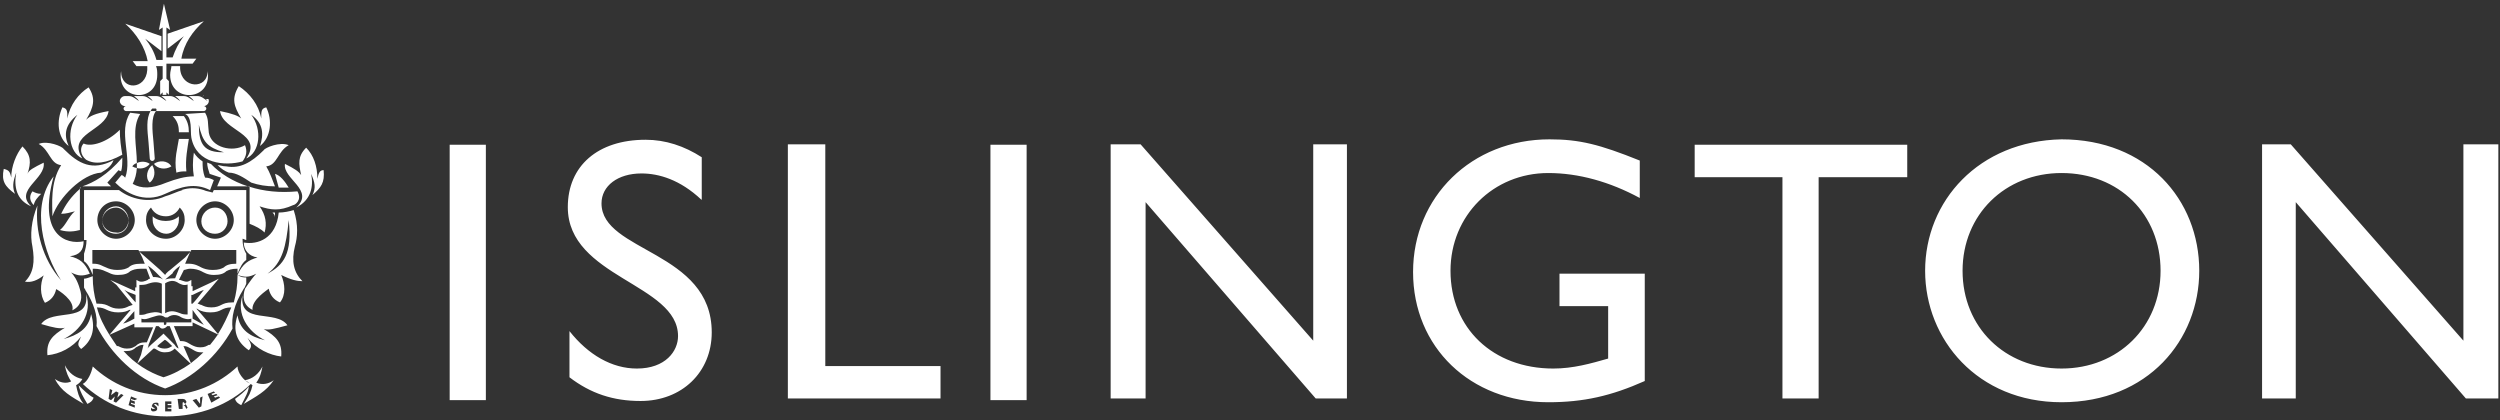 <svg version="1.2" xmlns="http://www.w3.org/2000/svg" viewBox="0 0 601 101" width="601" height="101">
	<rect x="0" y="0" width="601" height="101" fill="#333333" stroke="none"/>
	<title>islington-council-logo-svg</title>
	<style>
		.s0 { fill: #ffffff } 
	</style>
	<path id="Layer" fill-rule="evenodd" class="s0" d="m24.3 41.5c-4.5 0.3-10.2 6-11.7 10.5 0-2.7-0.6-8.1 2.1-12.3-2.7-0.3-2.7-3.6-5.4-5.1 2.1-0.9 5.7 0.6 6 1.2 3.6 3.6 6.9 5.4 12 2.7-0.6 1.5-1.5 2.1-3 3zm1.8-14.8c-0.6 4.8-10.2 5.4-6.3 11.4-3.3-1.5-3.9-6.9-1.2-10.5-3 2.4-3.3 4.8-2.1 7.5-2.7-2.1-3-6-1.5-9.3 1.2 0.3 1.2 0.9 1.2 2.7 0.6-3.3 2.7-6 5.1-7.5 1.8 2.7 1.2 4.8-0.6 7.8 0.9-0.9 2.1-1.5 5.4-2.1zm-18.6 22.9c-3.6-1.5-4.2-4.8-3.6-8.1-0.9 2.4-0.9 3.6-0.3 5.1-2.4-1.8-3.3-3-2.7-6 1.2 0.3 1.5 0.6 1.8 2.1 0-2.7 1.2-5.7 2.7-7.5 2.1 2.1 2.1 3.9 1.2 6.6 0.3-0.9 1.5-1.5 3.9-2.7 0.6 3.9-7.2 6.6-3 10.5zm11.7 19.9c0.6 1.8 0.6 3.9-1.8 5.1 0.6-2.4-3.3-4.8-3.9-5.1-0.3 1.5-1.2 2.7-2.7 3.3-1.2-1.8-1.2-4.5-0.3-6.6-1.5 1.2-3 1.8-4.5 1.5 2.1-2.1 2.4-4.8 1.8-8.4-0.6-2.7-0.3-6.3 1.2-9.9-0.6 6 1.2 12.9 5.7 18-4.2-6.3-7.5-17.8-1.8-25-3.9 14.1 3 16.5 7.2 15.6 0 2.1-0.9 3.3-3.3 3.6 2.4 0.6 3.6 1.5 4.8 4.2-1.8 0.6-2.7 0.6-4.5-0.3 0.6 0.6 1.5 1.8 2.1 4zm-0.3 23.1c1.2 1.2 2.4 2.4 3.6 3-0.3 0.9-0.9 1.2-1.5 1.5-0.9-1.5-1.8-3-2.1-4.5zm-0.6 0c0.3 1.5 0.6 3 1.8 4.5-3-1.8-5.4-3-6.9-6 1.2 0.9 2.7 1.2 3.9 0.6-0.6-0.9-1.2-2.1-1.5-3.9 0.9 1.8 2.4 3 4.2 3.3-0.3 0.6-0.9 1.2-1.5 1.5zm41.8-0.4c-0.4-0.3-0.8-0.6-1.2-0.8 1.8-0.3 3.3-1.5 4.2-3.3-0.3 1.5-0.6 2.7-1.5 3.9 1.5 0.6 3 0.3 4.2-0.6-1.8 2.7-4.2 3.9-7.2 5.7 1.2-1.8 1.8-3 2.1-4.5q-0.2-0.1-0.4-0.3 0 0 0 0-0.1 0-0.2-0.1zm-20 7.9c-8.2 0-15.1-3-20.2-7.8 1.2-0.6 2.1-2.7 2.4-4.2 4.5 4.2 10.5 6.9 17.4 6.9 6.9 0 12.9-2.7 17.4-6.9 0 1.4 1.4 3.4 3 4.1q0.1 0.1 0.2 0.1c-5.2 5.1-12.4 7.8-20.2 7.8zm5-2.1l-0.3-0.6-0.3-0.3c0.3-0.3 0.3-0.3 0.3-0.6-0.3-0.6-0.6-0.6-1.2-0.6h-0.9l0.3 2.4h0.9v-1.5c0.3-0.3 0.3 0 0.6 0.3 0 0.3 0 0.3-0.3 0.3h-0.3c0.3 0 0.3 0 0.6 0.3l0.3 0.6zm12.9-0.6c-0.6-0.3-1.2-0.6-1.5-1.5 1.2-0.9 2.4-1.8 3.3-3 0 1.2-0.9 2.7-1.8 4.5zm-28.3-2.4l-0.6-0.3-0.9 0.9 0.3-1.2-0.6-0.3-1.2 0.9 0.3-1.2-0.6-0.3-0.3 2.4 0.6 0.3 0.9-0.9-0.3 1.2 0.6 0.3zm3.3 0.9l-1.5-0.6-0.6 2.1 1.5 0.6v-0.6l-0.9-0.3v-0.3l0.9 0.3v-0.6l-0.9-0.3v-0.3l0.9 0.3zm4.2 1.5c-0.3-0.3 0-0.3 0-0.3 0.3 0 0.3 0 0.9 0.6v-0.6c0-0.3-0.3-0.3-0.6-0.3-0.6 0-0.9 0.3-0.9 0.6-0.3 0.3 0 0.3 0.3 0.6 0.3 0 0.3 0.3 0.3 0.3 0 0 0 0-0.3 0-0.3 0-0.3 0-0.6-0.3v0.6c0.3 0.3 0.3 0.3 0.6 0.3 0.6 0 0.9-0.3 0.9-0.6 0-0.6-0.3-0.6-0.6-0.9zm4 1.5v-0.6h-0.9v-0.3h0.9v-0.6h-0.9v-0.3h0.9v-0.6h-1.5v2.4zm7.5-3.6l-0.6 0.3v1.5l-0.9-1.2-0.9 0.3 1.5 1.8 0.6-0.3zm4.2 0.3l-0.3-0.3-0.9 0.3-0.3-0.3 0.9-0.3-0.3-0.3-0.9 0.3-0.3-0.3 0.9-0.3-0.3-0.3-1.5 0.6 0.9 2.1zm-33.4-11.7c-0.9-0.9-0.9-1.2 0-3-2.1 2.7-5.1 4.2-8.1 4.5-0.3-3.3 1.2-4.8 4.2-6.6-1.2 0.3-2.7 0-5.7-0.9 2.7-3.9 11.7 0 10.8-7.2 1.5 4.5-1.2 8.7-5.4 10.8 3.3-0.9 6-2.4 6.6-6 1.2 3.9 0 6.6-2.4 8.4zm-9.6-37.3c-0.9 0.9-1.5 1.5-1.8 2.7-0.9-0.9-1.2-2.1-0.3-3.3 0.6 0.3 1.2 0.6 2.1 0.6zm47.2 29.2c0.6 3.6 3 5.1 6.6 6-4.2-2.1-6.9-6.3-5.4-10.8-0.9 7.2 8.1 3.3 10.8 7.2-3.3 0.9-4.5 1.2-5.7 0.9 3 1.8 4.5 3.3 4.2 6.6-2.7-0.3-6-1.8-8.1-4.5 0.9 1.5 1.2 2.1 0.3 3-3-2.1-3.9-4.8-2.7-8.4zm-7.8-33.1c0.9 0 1.5 0.3 2.1 0.6l-0.9 2.4c-3.6-1.8-6.9-0.9-10.8 0.9-5.1 2.4-9.6-0.3-12-2.7l1.5-1.8c0.3 0 0.6 0.3 0.9 0.6 1.8-4.8-1.8-11.1 1.2-15.6l2.4 0.3c-2.1 3.3-0.8 7.7-0.8 11.8q-0.7 0.2-1.1 0.8 0.5 0.3 1.1 0.4c-0.1 1.4-0.4 2.6-1 3.8 2.1 1.2 4.5 1.2 8.1-0.3 2.4-0.9 4.5-1.5 6.6-1.5-0.3-1.8-0.3-3.6 0-5.7 0.6 0.9 1.2 1.5 2.1 2.1 0 1.2 0 2.4 0.6 3.9zm-16.4-2.3q0-0.6 0-1.2c1-0.5 2.3-0.4 3.1 0.2-0.7 0.9-1.9 1.3-3.1 1zm4.1-1c1.2-0.9 3.3-0.9 4.2 0.6-1.5 0.9-3.3 0.6-4.2-0.6zm6-7.6c0-1.5-0.3-2.7-1.5-3.9h2.7c0.9 1.2 1.2 2.4 1.2 3.9zm1.8 9.4c-0.9 0-1.5 0-2.4 0.3-0.6-3.3 0.3-6 0.6-8.1h2.4c-0.3 2.1-0.9 4.8-0.6 7.8zm23.7-1.8c2.4 1.2 3.3 1.8 3.9 2.7-0.6-2.7-0.9-4.5 1.2-6.6 1.8 1.8 2.7 4.5 2.7 7.5 0.3-1.5 0.6-2.1 1.5-2.1 0.3 3-0.6 4.2-2.7 6 0.9-1.8 0.6-3-0.3-5.1 0.6 3 0 6.3-3.6 8.1 4.6-4.2-3.3-6.9-2.7-10.5zm-0.9 26.7c0.9 2.1 1.2 4.8-0.3 6.6-1.5-0.6-2.4-1.8-2.7-3.3-0.3 0.3-4.2 2.7-3.9 5.1-2.4-1.2-2.4-3.3-1.8-5.1q1.8-2.7 2.7-3.6c-1.8 0.9-2.7 0.9-4.5 0.3 1.2-2.7 2.7-3.6 4.8-4.2-2.1-0.3-3.3-1.8-3.3-3.6 3.3 0.6 7.8-0.9 8.4-7.2 1.2 0 2.7-0.3 3.6-0.6 1.2 3.6 0.9 6.6 0.3 8.7-0.9 3.6-0.3 6.3 1.8 8.4-1.2 0-2.7-0.3-5.1-1.5zm1.8-13.2c-0.6 6.3-1.5 10.2-5.1 12.9 3.9-2.1 6-4.8 5.1-12.9zm1.1-3.6c-3.3 1.5-5.4 1.2-8.1 0.3 1.5 2.1 1.8 4.2 1.2 6.3-0.9-0.9-2.1-1.5-3.6-2.1v-8.9c3.4 1.1 7.3 1.5 11.5 1.1 1.2 2.1-0.6 3.3-1 3.3zm-10.9-4.5h-7.4l0.9-2.1q-1.4-0.5-2.7-0.9c-0.3-0.9-0.6-1.8-0.6-2.7 0.3 0 0.6 0.3 0.9 0.3 2.2 2.3 5.2 4.2 8.9 5.4zm0.4 0v0.1q-0.2 0-0.4-0.1zm-10.4-18.7c0 0.3-0.3 0.6-0.6 0.6h-11.5c0.3-0.3 0-0.6 0-0.6q-0.5 0-0.9 0-0.3 0.3-0.4 0.6h-5.9c-0.3 0-0.6-0.3-0.6-0.6 0-0.3 0.3-0.6 0.6-0.6h-0.3c-0.6 0-1.2-0.6-1.2-1.2 0-0.6 0.6-1.2 1.2-1.2h1c0.9 0 1.5 0.6 2.4 1.2-0.3-0.6-0.9-0.9-1.2-1.2h2.1c0.9 0 1.5 0.6 2.4 1.2-0.3-0.6-0.9-0.9-1.2-1.2h2.1c0.9 0 1.5 0.6 2.4 1.2-0.3-0.6-0.9-0.9-1.2-1.2h2.1c0.9 0 1.5 0.6 2.4 1.2-0.3-0.6-0.9-0.9-1.2-1.2h2.1c0.9 0 1.5 0.6 2.4 1.2-0.3-0.6-0.9-0.9-1.2-1.2h2.1c0.9 0 1.5 0.6 2.4 1.2q-0.2-0.3-0.4-0.5c0.6 0 0.7-0.1 0.7 0.5 0 0.6-0.6 1.2-1.2 1.2 0.3 0 0.6 0.3 0.6 0.6zm8.4 2.4c-1.8-3-2.4-4.8-0.6-7.8 2.7 1.8 4.8 4.5 5.4 7.8 0-1.8 0-2.4 1.2-2.7 1.5 3 1.2 7.2-1.5 9.3 0.9-2.7 0.9-5.4-2.1-7.5 2.7 3.6 2.1 9-1.2 10.5 4.2-6-5.7-6.6-6.3-11.4 3 0.6 4.5 1.2 5.1 1.8zm-13.5-1.1l4.8-0.3c0.9 1.5 0.6 2.4 0.9 4.8 0.6 3.6 5.7 4.8 8.7 3 0.6 1.5 0.3 2.7-0.6 3.9-4.2 1.2-11.1 0.6-12.3-5.7-0.3-1.6 0.3-4.9-1.5-5.7zm9.3 9.2c-3.9-1.2-5.1-2.4-6-6.6 0 4.6 1.2 6.7 6 6.6zm-4.8-13.5h-0.2c0-0.1 0.1-0.2 0.2 0q0 0 0 0zm-0.3 0h0.1c0 0-0.1 0.1-0.1 0zm-13.3-7.2h-2.6l-0.9-1.2h3.6c-0.6-3.3-2.7-6.6-5.4-9l8.7 3v3.6l-3.9-3c1.2 1.5 2.1 3 2.7 5.1h1.5v-7.8l-0.9 0.6 1.2-6.3 1.5 6.3-0.9-0.6v7.2h1.5c0.6-1.8 1.5-3.6 2.7-5.1l-3.9 3v-3.6l8.7-3c-2.7 2.4-4.8 5.4-5.4 9h3.6l-0.9 1.2h-6.3v3.6l0.6 0.6v3.3l-0.6-0.6v0.6h-0.9v-0.6l-0.6 0.6v-3.3l0.6-0.6v-3h-1.6c0.3 0.6 0.3 1.5 0.3 2.1 0 6.9-9.9 6.3-8.7-0.9 0 4.8 6 4.5 6.3-0.3q0-0.5 0-0.9zm5.5 2.1c0-0.9 0.3-1.5 0.3-2.1h2.1v0.6c0.3 4.8 6.6 5.1 6.6 0.6 1.2 7.2-9 7.8-9 0.9zm-4.9 25.9c-1.2-1.2-0.6-3.3 0.6-4.2 0.9 1.5 0.6 3.3-0.6 4.2zm-6.6-6.7c-3.9 2.1-6.6 2.4-8.7 1.2-1.5-1.2-1.5-3-0.6-3.9 1.8 0.9 5.7-0.3 8.7-3.3 0 2.2 0.3 4.3 0.6 6zm-9.6 7.6c2.7-0.9 6-2.7 9.6-6.9 0 1.2 0 2.4-0.3 3.3-0.3-0.3-0.3 0-0.6-0.3l-2.7 3q0.4 0.4 0.9 0.9zm-0.3 0.3q-0.2 0.1-0.3 0.3v-0.3zm-0.3 0.3v9.9c-1.2 0.3-2.7 0.6-4.8 0 1.5-1.2 2.1-3.3 3.6-4.5-1.2 0.3-2.1 0.6-3.3 0.6 1.1-2.3 2.3-4 4.5-6zm46.9 6.9c0-0.6-0.3-0.9-0.6-1.2 0.3 0 0.3 0 0.6 0 0 0.6 0 0.9 0 1.2zm0-7.5c-2.1 0-3.9-0.3-5.7-0.9-1.8-1.2-3.6-2.4-5.4-2.4q-1.4-0.5-2.7-1.8c0.6 0 1.2 0.3 2.1 0.3 3.3 0.6 6-0.9 9-3.9 0.3-0.6 3.9-2.1 6-1.2-2.7 1.5-2.7 4.8-5.4 5.1 0.9 1.5 1.5 3.3 2.1 4.8zm0-3c1.2 0.3 2.4 1.8 3.3 3.3-0.9 0-1.5 0-2.4 0-0.3-1.2-0.6-2.1-0.9-3.3zm-7.8 15.6q0 2.2 0.9 3.6v1.5c-0.9 0.6-1.5 1.8-2.1 3.3v-1.2c-1.5 0-2.1 0.3-2.7 0.6-0.6 0.6-1.5 0.9-3 0.9-1.5 0-2.4-0.6-3-0.9-0.6-0.3-1.5-0.6-2.7-0.6-0.6 0-1.2 0.3-1.5 0.3l-1.2 2.4h0.3c0.9 0.3 1.5 0.6 2.1 0.3l0.6-0.3v1.5h0.3v1.2l4.5-2.1 1.8-0.9-5.1 6c0.3 0 0.6 0.3 0.9 0.3 0.6 0.3 1.2 0.6 2.4 0.6 1.2 0 1.8-0.3 2.4-0.6 0.6-0.3 1.2-0.6 2.7-0.6h0.3q0.9-3.2 0.9-6.3v-0.3c0.9 0.6 1.5 0.6 2.1 0.6 0 0.6 0 0.9 0 1.5-0.3 0.6-0.3 0.9-0.6 1.2-2.4 3.9-3 6.9-2.7 9.6-3.6 6.6-9.6 12-16.2 14.4-6.9-2.4-12.9-8.1-16.5-15 0.3-2.4-0.6-5.4-2.7-8.7 0-0.3-0.3-0.3-0.3-0.6 0-0.9 0-1.5 0-2.1 0.6 0 1.2-0.3 2.1-0.6v0.3q0 3.1 0.9 6.3h0.3c1.5 0 2.1 0.3 2.7 0.6 0.6 0.3 1.2 0.6 2.4 0.6 1.2 0 1.8-0.3 2.4-0.6l0.9-0.3-3.9-4.8-1.5-1.2 6 2.7v-0.9h0.3v-1.8l0.6 0.3c0.6 0.3 1.5 0 2.1-0.3 0.3-0.3 0.3-0.3 0.6-0.3l-0.9-2.4h-1.2c-1.5 0-2.1 0.3-2.7 0.6-0.6 0.6-1.5 0.9-3 0.9-1.5 0-2.1-0.6-3-0.9-0.6-0.3-1.5-0.6-2.7-0.6h-0.3v1.5c-0.6-1.5-1.2-2.7-2.1-3.3v-1.8c0.3-0.9 0.6-2.1 0.6-3.3 0 0-0.3 0-0.6 0v-12h8.4c2.7 2.1 7.2 3.3 11.1 1.5 1.2-0.3 3-1.2 4.2-1.5h-0.3q2.7-0.9 5.4 0c0.6 0.3 1.2 0.3 2.1 0.6l0.3-0.6h7.8v12c-0.3 0-0.6-0.3-0.9-0.3zm-23.2-4.5c0 2.4 2.1 4.5 4.8 4.5 2.4 0 4.5-2.1 4.5-4.5 0-1.2-0.3-2.1-1.2-3-0.6 1.2-1.8 2.1-3.3 2.1-1.8 0-3-0.9-3.6-2.1-0.9 0.9-1.2 1.8-1.2 3zm1.1-26.2h1.3c-1.2 1.5-0.9 4.5-0.6 7.5l0.3 3.9c0 0.3-0.3 0.6-0.6 0.6-0.3 0-0.6-0.3-0.6-0.6l-0.3-3.9c-0.3-3-0.6-5.7 0.5-7.5zm-12.8 26.2c0 2.4 2.1 4.5 4.5 4.5 2.4 0 4.5-2.1 4.5-4.5 0-2.4-2.1-4.5-4.5-4.5-2.7 0-4.5 2.1-4.5 4.5zm23.8 0c0 2.4 2.1 4.5 4.5 4.5 2.4 0 4.5-2.1 4.5-4.5 0-2.4-2.1-4.5-4.5-4.5-2.4 0-4.5 2.1-4.5 4.5zm-16.3 0.1q0 0.1 0 0.2c0 1.5-1.2 3-3 3-1.8 0-3.3-1.2-3.3-3q0-0.1 0-0.2c0 1.8 1.5 2.9 3.3 2.9 1.4 0.3 2.9-1.1 3-2.9zm-6.3-0.1c0-1.8 1.5-3.3 3.3-3.3 1.5 0 3 1.5 3 3.3q0 0.1 0 0.1c-0.1-1.7-1.6-3.1-3-3.1-1.8 0-3.3 1.4-3.3 3.1q0 0 0-0.1zm30.1 0.3c0 1.5-1.2 3-3 3-1.8 0-3.3-1.2-3.3-3 0-1.8 1.5-3.3 3.3-3.3 1.8 0 3 1.5 3 3.3zm-14.7 3c-1.8 0-3.3-1.5-3.3-3.3q0-0.5 0-0.9c1.5 1.5 4.8 1.5 6.3 0q0 0.4 0 0.9c0 1.8-1.5 3.3-3 3.3zm-5.2 7.2l-0.6-1.5-0.7-1.4 5 4.4c0 0 0.9 0.9 1.2 1.2 0.3-0.6 1.2-1.2 1.2-1.2l3.6-3 1.2-1.3-1.2 2.8q0.4 0 0.9 0c1.5 0 2.4 0.6 3 0.9 0.6 0.3 1.5 0.6 2.7 0.6 1.5 0 2.1-0.3 2.7-0.6 0.6-0.6 1.5-0.9 3-0.9v-3.3h-10.8l-0.2 0.3h-12.4l-0.1-0.3h-11.1v3.3h0.3c1.5 0 2.1 0.6 3 0.9 0.6 0.3 1.5 0.6 2.7 0.6 1.5 0 2.1-0.3 2.7-0.6 0.6-0.6 1.5-0.9 3-0.9zm10.9-2.8l0.1-0.2h0.2zm-8.9 6c0.6 0 1.5 0 2.4 0.6l-1.8-1.8c0 0-0.9-0.9-1.8-1.5zm-3.3 9.1c0.6 0 1.2 0 1.8-0.3 1.2-0.3 2.4-0.6 3.6 0v-7.2c-1.2-0.6-2.4-0.3-3.3 0-0.6 0.3-1.5 0.3-2.1 0.3zm-0.9-3v-1.8c-0.6-0.3-1.8-0.6-2.7-1.2 0.9 0.9 2.1 2.4 2.7 3zm-6.3 7.8l5.1-6h-0.3c-0.6 0.3-1.2 0.6-2.7 0.6-1.2 0-2.1-0.3-2.7-0.6-0.6-0.3-1.2-0.6-2.4-0.6 0.6 2.4 1.7 4.5 3 6.6zm0 0q0 0 0 0zm0 0q0.9 1.4 1.8 2.7h0.3c0.6 0.3 1.2 0.6 2.1 0.6 1.2 0 1.5-0.3 2.1-0.6 0.6-0.6 1.2-0.9 2.4-0.9h0.3l1.5-3.6h-4.5v-0.9zm3.3-2.7c1.2-0.3 2.1-0.9 2.7-1.2v-1.8c-0.6 0.6-1.8 2.1-2.7 3zm12.4 5.1c0 0 0.3 0.6 0.9 0.9 0-0.3-0.3-0.9-0.3-0.9l-1.8-4.5h-0.6c-0.3 0.3-0.6 0.6-1.2 0.6-0.3 0-0.6-0.3-0.9-0.6h-0.6l-1.8 4.5c0 0 0 0.6-0.3 0.9 0.3-0.3 0.9-0.9 0.9-0.9l2.7-2.4 0.3-0.3zm-2.4-1.2c-0.3 0.3-1.2 0.9-1.8 1.5 0.3 0.3 0.9 0.6 1.8 0.6 0.9 0 1.2-0.3 1.8-0.6-0.6-0.6-1.5-1.5-1.8-1.5zm6.2 5.7l-3.8-3.6c-0.6 0.6-1.2 0.9-2.4 0.9-1.2 0-1.8-0.6-2.4-0.9h-0.3l-3.9 3.6 0.9-2.1 0.6-2.4c-0.9 0-1.2 0.3-1.8 0.6-0.6 0.6-1.2 0.9-2.4 0.9-0.3 0-0.3 0-0.6 0 2.7 3 6 5.1 9.6 6.3 2.3-0.7 4.5-1.9 6.5-3.3zm0.1 0v-0.1q-0.1 0.1-0.1 0.1zm0-0.1q1.6-1.2 3-2.6c-0.3 0-0.3 0-0.6 0-1.2 0-1.8-0.6-2.4-0.9-0.6-0.3-0.9-0.6-1.8-0.6zm0.1-16.4v2.1h0.3c0.6-0.6 1.8-2.1 2.7-3.3-0.9 0.3-2.1 0.9-2.7 1.2zm-4.2 7.5l1.5 3.6h0.3c1.2 0 1.8 0.6 2.4 0.9 0.6 0.3 1.2 0.6 2.1 0.6 1.2 0 1.5-0.3 2.1-0.6 0.3 0 0.3 0 0.3 0q1-1.2 1.9-2.5l-6.1-2.9v0.9zm10.8 2.1q0 0-0.2-0.2 0 0 0 0.1zm-0.2-0.2c1.3-2 2.3-4.2 3.2-6.4-1.2 0-1.8 0.3-2.4 0.6-0.6 0.3-1.2 0.6-2.7 0.6-1.2 0-2.1-0.3-2.7-0.6 0 0-0.3-0.3-0.6-0.3 1 1 4.4 5.1 5.2 6.1zm-6.1-3.7c0.6 0.3 1.5 0.9 2.7 1.5-0.9-1.2-2.1-2.7-2.7-3.6zm-0.3 0.9v-0.9c-0.9 0.3-1.8 0-2.4-0.3-0.9-0.6-2.1-0.9-3.3 0-0.3 0-0.3 0-0.6 0-1.2-0.9-2.1-0.3-3.3 0-0.9 0.3-1.5 0.6-2.4 0.3v0.9h5.4v0.3c0 0.3 0 0.3 0.3 0.3 0 0 0.3 0 0.3-0.3v-0.3zm-6.3-9.4v7.2c1.5-0.9 2.7-0.3 3.6 0 0.6 0.3 1.2 0.3 1.8 0.3v-7.2c-0.9 0.3-1.5 0-2.1-0.3-0.9-0.6-1.8-0.9-3.3 0zm3.6-4.2c-0.9 0.6-1.8 1.5-1.8 1.8l-1.8 1.5c0.9-0.3 1.8-0.3 2.4-0.3zm-9.9-3.6zm74.7-25.5h8.7v61.4h-8.7zm60.5 13.2c-5.1-4.8-10.2-6.3-14.4-6.3-5.7 0-9.6 3-9.6 7.2 0 11.7 26.5 11.4 26.5 31 0 9.6-7.2 16.5-17.1 16.5-6.6 0-12-1.8-17.1-5.7v-11.1c4.5 5.7 10.2 9 16.2 9 6.9 0 9.9-4.2 9.9-7.8 0-12.6-26.5-14.1-26.5-31 0-9.9 7.2-16.2 18.7-16.2 4.8 0 9.3 1.5 13.5 4.2v10.2zm29.8 40h27.7v7.8h-36.7v-61.1h9zm39.7-53.2h8.7v61.4h-8.7zm85.7 61h-7.5l-40.9-47.2v47.2h-8.4v-61.1h7.2l41.5 47.2v-47.2h8.1zm71.6-4.2c-8.1 3.6-14.7 5.1-23.2 5.1-18.7 0-32.5-13.2-32.5-31.3 0-18.1 14.1-31.9 32.8-31.9 7.2 0 12 1.2 21.7 5.1v9c-7.2-3.9-14.7-6-22-6-13.2 0-23.5 10.2-23.5 23.5 0 13.8 10.2 23.5 24.7 23.5 4.8 0 9-1.2 13.2-2.4v-12.6h-11.7v-7.8h20.5zm41.8-49v53.2h-8.7v-53.2h-21.1v-7.8h51.1v7.8zm58.4-9.1c20.5 0 33.1 14.5 33.1 31.6 0 16.6-12.3 31.6-33.1 31.6-20.2 0-32.8-15.1-32.8-31.6 0-16.8 12.9-31.2 32.8-31.6zm0 55.1c13.6 0 23.8-10 23.8-23.5 0-13.6-10-23.5-23.8-23.5-13.6 0-23.8 10-23.8 23.5 0 13.6 10.2 23.5 23.8 23.5zm105 7.2h-7.8l-40.9-47.2v47.2h-8.1v-61.1h6.9l41.5 47.2v-47.2h8.4zm-556.8-31.9h0.3z"/>
</svg>